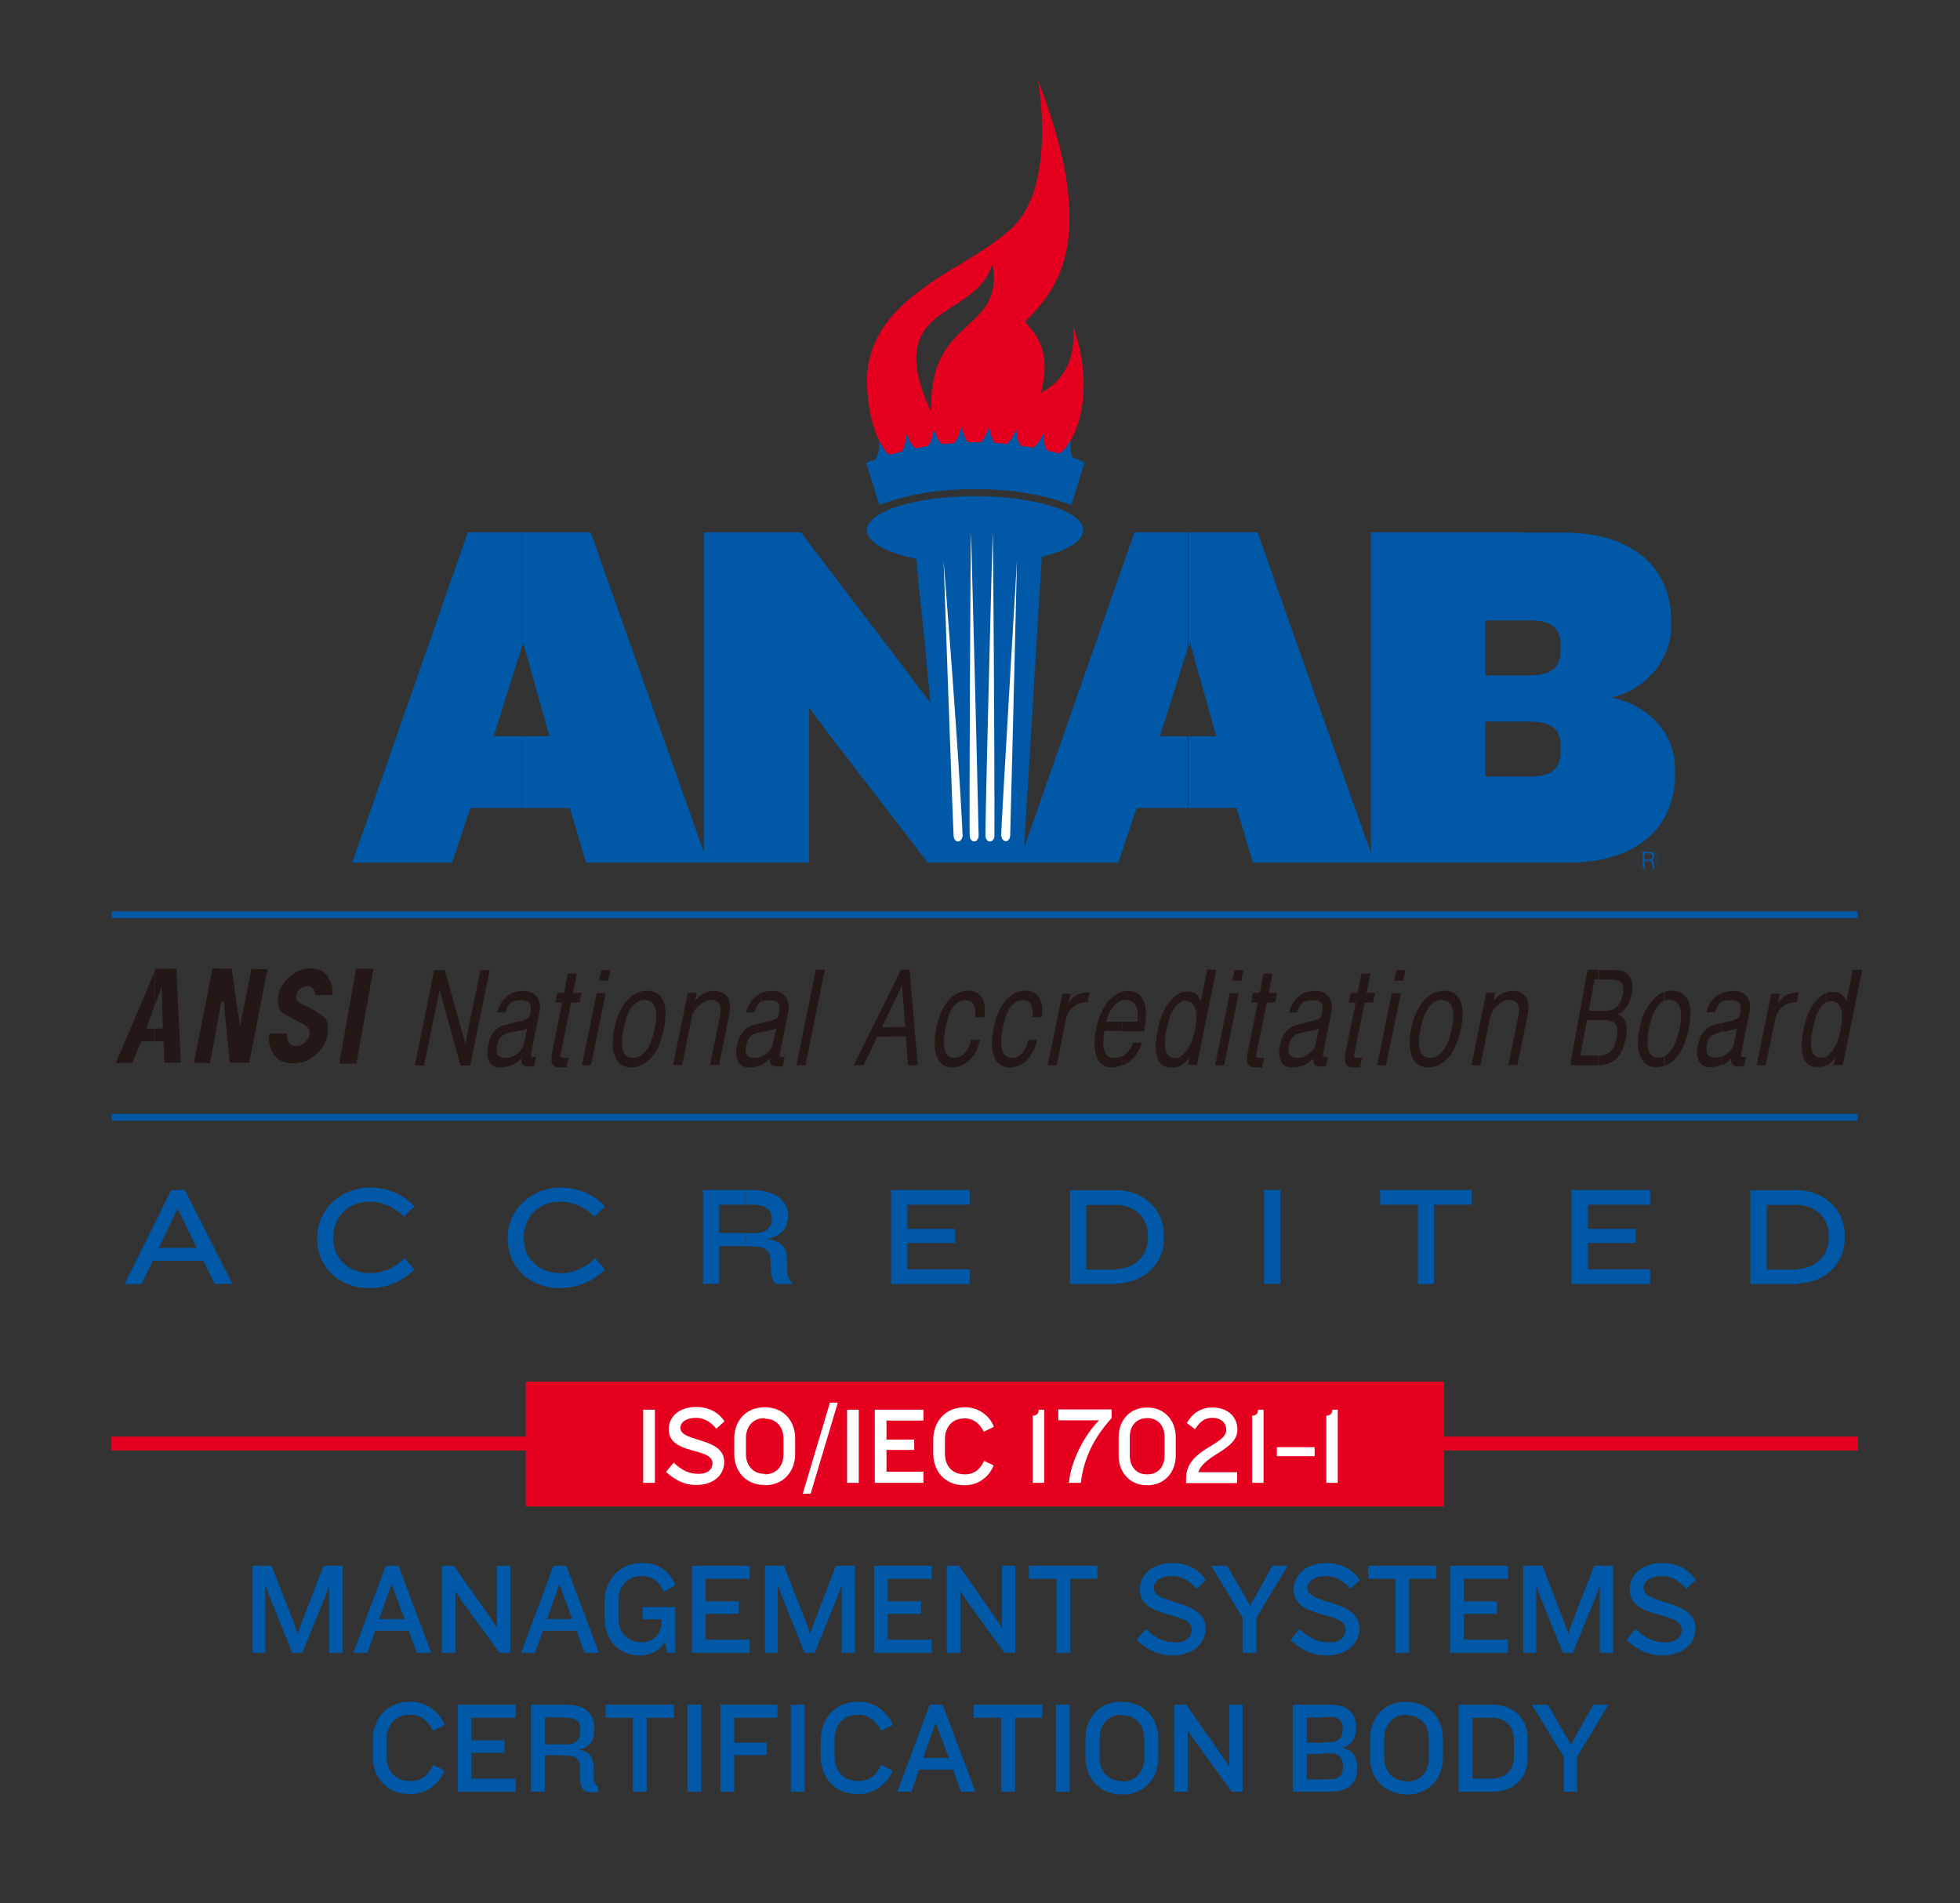 <?xml version="1.0" encoding="utf-8"?>
<!-- Generator: Adobe Illustrator 25.3.1, SVG Export Plug-In . SVG Version: 6.00 Build 0)  -->
<svg version="1.1" id="레이어_1" xmlns="http://www.w3.org/2000/svg" xmlns:xlink="http://www.w3.org/1999/xlink" x="0px"
	 y="0px" viewBox="0 0 721 700" style="enable-background:new 0 0 721 700;" xml:space="preserve">
<rect x="0" y="0" width="721" height="700" fill="#333333" stroke="none"/>
<style type="text/css">
	.st0{fill:#E6001F;}
	.st1{fill:#FFFFFF;}
	.st2{fill:#0058A6;}
	.st3{fill-rule:evenodd;clip-rule:evenodd;fill:#0058A6;}
	.st4{fill-rule:evenodd;clip-rule:evenodd;fill:#231815;}
	.st5{fill-rule:evenodd;clip-rule:evenodd;fill:none;stroke:#0058A6;stroke-width:0.1;stroke-miterlimit:22.926;}
</style>
<g>
	<rect x="193.4" y="508.2" class="st0" width="337.8" height="45.9"/>
	<g>
		<rect x="41" y="528.4" class="st0" width="189.7" height="5.1"/>
		<rect x="504.7" y="528.4" class="st0" width="178.8" height="5.1"/>
	</g>
	<rect x="236.6" y="518.5" class="st1" width="4.3" height="26.9"/>
	<path class="st1" d="M256.1,546.2c-4.4,0-7.7-1.8-11.1-4.8l2.8-3.4c3.3,3,5.8,4.1,9.2,4.1c3.4,0,5.1-1.7,5.1-3.9
		c0-6-16.1-2.9-16.1-12.5c0-4.6,3.8-8.2,10.1-8.2c4.6,0,8.3,2,10.4,5.3l-3,2.7c-1.8-2.3-4.4-4-7.4-4c-3.4,0-5.8,1.4-5.8,3.7
		c0,5.4,16.1,3.3,16.1,12.5C266.4,542.8,262.2,546.2,256.1,546.2z"/>
	<path class="st1" d="M281.3,517.6c7.2,0,11.2,5.3,11.2,11.4v5.9c0,6.1-4.1,11.4-11.2,11.4v-4c4.5,0,6.9-3.3,6.9-7.3v-5.9l0,0
		c0-4-2.4-7.3-6.9-7.3V517.6z M281.3,546.2c-7.2,0-11.2-5.3-11.2-11.4V529c0-6.1,4.1-11.4,11.2-11.4v4c-4.5,0-6.9,3.3-6.9,7.3v5.9
		c0,4,2.4,7.3,6.9,7.3V546.2z"/>
	<polygon class="st1" points="298.2,549.4 295.3,549.4 305.3,515.9 308.2,515.9 	"/>
	<rect x="311.6" y="518.5" class="st1" width="4.3" height="26.9"/>
	<polygon class="st1" points="321.8,545.4 321.8,518.5 339.7,518.5 339.7,522.5 326.1,522.5 326.1,529.5 336.3,529.5 336.3,533.3 
		326.1,533.3 326.1,541.3 339.7,541.3 339.7,545.4 	"/>
	<path class="st1" d="M361.9,526.6c-1.2-2.5-3.5-4.9-7-4.9c-4.8,0-7.3,3.3-7.3,7.8v5.2c0,4.4,2.6,7.6,7.4,7.6c3.4,0,5.8-2.1,7-5
		l3.5,1.7c-1.4,3.7-5.1,7.3-10.7,7.3c-7.4,0-11.5-5.3-11.5-11.8v-4.9c0-6.6,4.3-12,11.7-12c5.4,0,9.3,3.6,10.6,7.2L361.9,526.6z"/>
	<path class="st1" d="M379.9,545.4v-24.7c1.6,0,2.2-1,2.2-2.2h2v26.9H379.9z"/>
	<path class="st1" d="M397.6,545.4h-4.4c0.7-7.5,5.2-17,11.1-23h-15v-4h19.6v3.2C402.6,528.6,398.7,536.1,397.6,545.4z"/>
	<path class="st1" d="M422,546.3L422,546.3l0-4h0c4.4,0,6.4-3.3,6.4-6.9v-6.9l0,0c0-3.6-2-6.9-6.4-6.9h0v-3.9h0
		c6.7,0,10.5,5.1,10.5,10.9v6.8C432.5,541.2,428.7,546.3,422,546.3z M422,546.3c-6.7,0-10.5-5.1-10.5-10.9v-6.8
		c0-5.9,3.8-10.9,10.5-10.9v3.9c-4.4,0-6.4,3.3-6.4,6.9v6.9c0,3.6,2,6.9,6.4,6.9V546.3z"/>
	<path class="st1" d="M436.3,545.4v-1.5c0-11.2,14.8-12.1,14.8-18c0-2.3-1.7-4.4-5.1-4.4c-3.1,0-4.7,1.6-6.4,4.2l-3-2.3
		c1.9-3.4,5-5.7,9.4-5.7c6.1,0,9.2,3.9,9.2,8.1c0,7.6-12.1,9-14.4,15.7h14.3v4H436.3z"/>
	<path class="st1" d="M460.6,545.4v-24.7c1.6,0,2.2-1,2.2-2.2h2v26.9H460.6z"/>
	<polygon class="st2" points="121.1,607.9 121.1,583 119.7,587.1 111.2,607.9 107.5,607.9 99.1,587.1 97.6,583 97.6,607.9 
		92.9,607.9 92.9,575.9 99.9,575.9 108.1,596.9 109.5,600.9 110.9,597 119,575.9 126,575.9 126,607.9 	"/>
	<path class="st2" d="M153.3,607.9l-2.9-8.1h-6.3v-4.3h4.7l-4.7-12.8v-6.8h2.5l12,32H153.3z M144.1,599.8H138l-2.8,8.1H130l11.9-32
		h2.3v6.8l-0.1-0.2l0,0l-4.6,13h4.7V599.8z"/>
	<polygon class="st2" points="183.7,607.9 169.9,588.9 167.5,585.2 167.5,607.9 162.5,607.9 162.5,575.9 167,575.9 180.4,595.1 
		182.8,598.7 182.8,575.9 187.7,575.9 187.7,607.9 	"/>
	<path class="st2" d="M215,607.9l-2.9-8.1h-6.3v-4.3h4.7l-4.7-12.8v-6.8h2.5l12,32H215z M205.9,599.8h-6.2l-2.8,8.1h-5.2l11.9-32
		h2.3v6.8l-0.1-0.2l0,0l-4.6,13h4.7V599.8z"/>
	<path class="st2" d="M245.4,607.9l-0.8-3.8c-2,2.9-5.2,4.8-9.2,4.8c-8.4,0-13-6.3-13-14v-5.8c0-7.7,5.2-14.2,13.8-14.2
		c6.5,0,10,3.2,12.3,8.1l-4.2,2.5c-1.6-3.3-4.1-5.8-8.1-5.8c-5.8,0-8.7,4.1-8.7,9v6.4c0,5,3.1,9,8.5,9c4.4,0,7.3-3.3,7.3-7.3v-1.2
		h-6.9v-4.5h12v16.8H245.4z"/>
	<polygon class="st2" points="254.5,607.9 254.5,575.9 275.8,575.9 275.8,580.7 259.6,580.7 259.6,589 271.8,589 271.8,593.6 
		259.6,593.6 259.6,603.1 275.8,603.1 275.8,607.9 	"/>
	<polygon class="st2" points="309.6,607.9 309.6,583 308.2,587.1 299.7,607.9 296,607.9 287.6,587.1 286.1,583 286.1,607.9 
		281.4,607.9 281.4,575.9 288.4,575.9 296.6,596.9 298,600.9 299.4,597 307.5,575.9 314.5,575.9 314.5,607.9 	"/>
	<polygon class="st2" points="321.5,607.9 321.5,575.9 342.8,575.9 342.8,580.7 326.6,580.7 326.6,589 338.8,589 338.8,593.6 
		326.6,593.6 326.6,603.1 342.8,603.1 342.8,607.9 	"/>
	<polygon class="st2" points="369.5,607.9 355.7,588.9 353.3,585.2 353.3,607.9 348.3,607.9 348.3,575.9 352.8,575.9 366.2,595.1 
		368.6,598.7 368.6,575.9 373.5,575.9 373.5,607.9 	"/>
	<polygon class="st2" points="393.7,580.7 393.7,607.9 388.6,607.9 388.6,580.7 378.5,580.7 378.5,575.9 403.7,575.9 403.7,580.7 	
		"/>
	<path class="st2" d="M431.3,608.9c-5.2,0-9.2-2.1-13.2-5.7l3.3-4c3.9,3.5,6.9,4.9,11,4.9c4,0,6-2,6-4.7c0-7.1-19.1-3.5-19.1-14.8
		c0-5.4,4.6-9.7,12-9.7c5.5,0,9.9,2.4,12.3,6.3l-3.5,3.2c-2.2-2.7-5.3-4.7-8.8-4.7c-4.1,0-6.9,1.7-6.9,4.4c0,6.4,19.1,3.9,19.1,14.9
		C443.5,604.8,438.5,608.9,431.3,608.9z"/>
	<polygon class="st2" points="462.2,595 462.2,607.9 457.1,607.9 457.1,595 445.5,575.9 451.4,575.9 459.9,590.6 468.1,575.9 
		473.7,575.9 	"/>
	<path class="st2" d="M487.9,608.9c-5.2,0-9.2-2.1-13.2-5.7l3.3-4c3.9,3.5,6.9,4.9,11,4.9c4,0,6-2,6-4.7c0-7.1-19.1-3.5-19.1-14.8
		c0-5.4,4.6-9.7,12-9.7c5.5,0,9.9,2.4,12.3,6.3l-3.5,3.2c-2.2-2.7-5.3-4.7-8.8-4.7c-4.1,0-6.9,1.7-6.9,4.4c0,6.4,19.1,3.9,19.1,14.9
		C500,604.8,495.1,608.9,487.9,608.9z"/>
	<polygon class="st2" points="518.4,580.7 518.4,607.9 513.3,607.9 513.3,580.7 503.3,580.7 503.3,575.9 528.4,575.9 528.4,580.7 	
		"/>
	<polygon class="st2" points="533.4,607.9 533.4,575.9 554.7,575.9 554.7,580.7 538.5,580.7 538.5,589 550.7,589 550.7,593.6 
		538.5,593.6 538.5,603.1 554.7,603.1 554.7,607.9 	"/>
	<polygon class="st2" points="588.5,607.9 588.5,583 587.1,587.1 578.6,607.9 574.9,607.9 566.5,587.1 565.1,583 565.1,607.9 
		560.3,607.9 560.3,575.9 567.4,575.9 575.5,596.9 576.9,600.9 578.3,597 586.4,575.9 593.4,575.9 593.4,607.9 	"/>
	<path class="st2" d="M611.5,608.9c-5.2,0-9.2-2.1-13.2-5.7l3.3-4c3.9,3.5,6.9,4.9,11,4.9c4,0,6-2,6-4.7c0-7.1-19.1-3.5-19.1-14.8
		c0-5.4,4.6-9.7,12-9.7c5.5,0,9.9,2.4,12.3,6.3l-3.5,3.2c-2.2-2.7-5.3-4.7-8.8-4.7c-4.1,0-6.9,1.7-6.9,4.4c0,6.4,19.1,3.9,19.1,14.9
		C623.7,604.8,618.7,608.9,611.5,608.9z"/>
	<path class="st2" d="M159.3,636.6c-1.4-3-4.1-5.9-8.4-5.9c-5.7,0-8.7,3.9-8.7,9.2v6.2c0,5.2,3.1,9,8.8,9c4.1,0,6.9-2.5,8.3-6
		l4.2,2.1c-1.7,4.4-6.1,8.7-12.7,8.7c-8.8,0-13.7-6.3-13.7-14v-5.8c0-7.8,5.1-14.2,13.9-14.2c6.4,0,11,4.3,12.6,8.6L159.3,636.6z"/>
	<polygon class="st2" points="168.4,659 168.4,627 189.7,627 189.7,631.8 173.4,631.8 173.4,640.1 185.6,640.1 185.6,644.7 
		173.4,644.7 173.4,654.2 189.7,654.2 189.7,659 	"/>
	<path class="st2" d="M217.2,659.2c-2.7,0-3.7-1.7-3.8-5l-0.1-4.2c-0.1-2.8-1.2-4.3-5.2-4.3h-1.2v-4.1h1.7c3.2,0,4.8-1.8,4.8-4.4
		v-1.4l0,0c0-2.2-1.2-4-4.8-4h-1.7V627h1.3c7.3,0,10.4,3.5,10.4,8.4v1.1c0,3.5-1.4,6.2-6,7.1c4.5,0.4,5.8,3.3,5.8,6.5l0,3.7
		c0,1.6,0.4,2.5,1.6,3.4v2H217.2z M206.9,645.6h-6.5V659h-5.1v-32h11.6v4.7h-6.5v9.9h6.5V645.6z"/>
	<polygon class="st2" points="237.9,631.8 237.9,659 232.8,659 232.8,631.8 222.8,631.8 222.8,627 247.9,627 247.9,631.8 	"/>
	<rect x="252.9" y="627" class="st2" width="5.1" height="32"/>
	<polygon class="st2" points="270.1,631.8 270.1,641 282.1,641 282.1,645.6 270.1,645.6 270.1,659 265,659 265,627 286,627 
		286,631.8 	"/>
	<rect x="290.9" y="627" class="st2" width="5.1" height="32"/>
	<path class="st2" d="M324.1,636.6c-1.4-3-4.1-5.9-8.4-5.9c-5.7,0-8.7,3.9-8.7,9.2v6.2c0,5.2,3.1,9,8.8,9c4.1,0,6.9-2.5,8.3-6
		l4.2,2.1c-1.7,4.4-6.1,8.7-12.7,8.7c-8.8,0-13.7-6.3-13.7-14v-5.8c0-7.8,5.1-14.2,13.9-14.2c6.4,0,11,4.3,12.6,8.6L324.1,636.6z"/>
	<path class="st2" d="M353.5,659l-2.9-8.1h-6.3v-4.3h4.7l-4.7-12.8V627h2.5l12,32H353.5z M344.3,650.9h-6.2l-2.8,8.1h-5.2l11.9-32
		h2.3v6.8l-0.1-0.2l0,0l-4.6,13h4.7V650.9z"/>
	<polygon class="st2" points="373.4,631.8 373.4,659 368.3,659 368.3,631.8 358.2,631.8 358.2,627 383.4,627 383.4,631.8 	"/>
	<rect x="388.4" y="627" class="st2" width="5.1" height="32"/>
	<path class="st2" d="M412.7,626c8.5,0,13.4,6.3,13.4,13.5v7c0,7.2-4.8,13.6-13.4,13.6v-4.8c5.4,0,8.2-3.9,8.2-8.7v-7.1l0,0
		c0-4.8-2.8-8.6-8.2-8.6V626z M412.7,660c-8.5,0-13.4-6.3-13.4-13.6v-7c0-7.3,4.8-13.5,13.4-13.5v4.8c-5.4,0-8.2,3.9-8.2,8.6v7.1
		c0,4.8,2.8,8.7,8.2,8.7V660z"/>
	<polygon class="st2" points="453.1,659 439.3,640 436.9,636.3 436.9,659 431.9,659 431.9,627 436.4,627 449.8,646.2 452.2,649.8 
		452.2,627 457.1,627 457.1,659 	"/>
	<path class="st2" d="M489.6,659h-2.3v-4.6h2.4c3.2,0,4.3-1.8,4.3-4v-1.2l0,0c0-2.6-1.5-4.3-4.7-4.3h-2v-4.1h1.9
		c3.2,0,4.7-1.7,4.7-4.3v-1l0,0c0-2.2-1.1-4-4.3-4h-2.3V627h2c6.6,0,9.5,3.3,9.5,8.1v0.8c0,3.6-1.8,6.2-5.3,6.9
		c4,0.7,5.7,3.6,5.7,6.7v1.3C499.3,655.7,496.1,659,489.6,659z M487.3,659h-11.7v-32h11.7v4.7h-6.6v9.3h6.6v4.1h-6.6v9.4h6.6V659z"
		/>
	<path class="st2" d="M517.4,626c8.5,0,13.4,6.3,13.4,13.5v7c0,7.2-4.8,13.6-13.4,13.6v-4.8c5.4,0,8.2-3.9,8.2-8.7v-7.1l0,0
		c0-4.8-2.8-8.6-8.2-8.6V626z M517.4,660c-8.5,0-13.4-6.3-13.4-13.6v-7c0-7.3,4.8-13.5,13.4-13.5v4.8c-5.4,0-8.2,3.9-8.2,8.6v7.1
		c0,4.8,2.8,8.7,8.2,8.7V660z"/>
	<path class="st2" d="M549.3,627c8.1,0.2,12.7,5.7,12.7,12.5v7.1c0,6.8-4.6,12.3-12.7,12.4v-4.8c4.9-0.3,7.6-3.4,7.6-8v-6.4l0,0
		c0-4.6-2.8-7.7-7.6-8V627z M548.9,659h-12.3v-32h12.3l0.4,0v4.8c-0.2,0-0.4,0-0.6,0h-7v22.4h7c0.2,0,0.4,0,0.6,0v4.8L548.9,659z"/>
	<polygon class="st2" points="580.2,646.1 580.2,659 575.2,659 575.2,646.1 563.5,627 569.4,627 577.9,641.7 586.1,627 591.7,627 	
		"/>
	<path class="st0" d="M394.7,119.9c0,0,2.8,17.5-11.8,24.5c4.9-17.8-4.8-24-5.8-26.1c10.9-11.1,28-28.8,4.7-88.9c0,0,7.1,38-9.1,54
		c-5.5,5.4-13.3,10-21.4,15v13.8c5.8-3.8,11.6-7.7,13.8-15.2c2.7,15.6-6.4,19.2-13.8,27.3v50.9c6.4,0.1,15.9,0.4,20-0.2
		c5.9-0.9,9.5-0.7,13.3-3.1C400.6,161.7,401.3,138,394.7,119.9z M351.3,98.3c-15.9,9.8-32.4,21-32.4,42.2
		c1.1,34,19.3,34.3,29.7,34.7c0.8,0,1.7,0,2.7,0v-50.9c-5,5.4-9.3,12.9-8.7,27.4l0,0c-12.3-26.3-1.9-32.6,8.7-39.6V98.3z"/>
	<path class="st2" d="M592.7,256.6c14.3-3.3,22.1-15.5,22.1-26.4v-1.5c0-20.6-14.9-32.8-39.5-32.8h-15.1v32.3h2.6
		c8,0,11.3,2.9,11.3,9.1v1.8l0,0c0,6.2-3.3,9.3-11.3,9.3h-2.6v17h2.6c8,0,11.3,2.9,11.3,9.1v2l0,0c0,6.2-3.3,9.1-11.3,9.1h-2.6v31.7
		h16.6c24.6,0,39.4-12.2,39.4-32.8v-2C616.1,271.3,608.2,259.7,592.7,256.6z M560.2,195.8h-55.9v117.9l-41.7-117.9h-25.4v42.7l0.6-2
		l9.6,34.3h-10.2v26.4h17.7l6,20.1h43.4h1.3h54.7v-31.7h-13.9v-20.2h13.9v-17h-13.9v-20.2h13.9V195.8z M437.1,195.8h-19.8
		l-40.6,116.1l4.2-74.8c0,0-6.1-9.9-20.9-9.9c-14.7,0-19.7,9.9-19.7,9.9l1.9,21.3l-4.1-5.3l-7.1-9.5l-36.4-47.8h-35.6v117.9
		l-41.7-117.9h-25.4v42.7l0.6-2l9.6,34.3h-10.2v26.4h17.7l6,20.1h43.4h1.3h37.3v-57.1l7.2,9.7l36.5,47.4h33.4h1.9h34.8l6.7-20.1
		h18.8v-26.4h-10.2l0,0l10.2-32.3V195.8z M191.9,195.8h-19.8l-42.5,121.5h36.7l6.7-20.1h18.8v-26.4h-10.2l0,0l10.2-32.3V195.8z"/>
	<path class="st2" d="M318.9,195c0-6.9,17.8-12.5,39.8-12.5c22,0,39.8,5.6,39.8,12.5c0,6.9-17.8,12.5-39.8,12.5
		C336.7,207.6,318.9,202,318.9,195z"/>
	<polygon class="st2" points="384.1,191 376.7,311.9 348.2,313.9 335.7,193.2 	"/>
	<path class="st2" d="M394.7,168.3c-0.3-0.6-0.7-1.4-0.8-2.2c-0.2-1.6-0.1-4.1-0.1-4.1c0,0-1.2,2-2.2,3.2c-0.5,0.6-1.3,1.2-2,1.6
		c-1.4-0.4-2.9-0.8-4.4-1.1c-0.4-0.6-0.8-1.3-0.9-2.1c-0.3-1.6-0.4-4.1-0.4-4.1c0,0-1.1,2.1-2,3.4c-0.5,0.7-1.2,1.3-1.9,1.8
		c-1.5-0.3-2.9-0.5-4.4-0.7c-0.4-0.5-0.9-1.2-1.1-2c-0.4-1.6-0.7-4.1-0.7-4.1s-0.9,2.2-1.7,3.5c-0.4,0.7-1.1,1.4-1.7,1.9
		c-1.5-0.2-3-0.3-4.4-0.4c-0.5-0.5-1-1.2-1.2-1.9c-0.5-1.6-1-4-1-4s-0.7,2.2-1.5,3.7c-0.4,0.7-1,1.5-1.6,2c-1.5,0-3,0-4.5,0
		c-0.5-0.5-1-1.1-1.3-1.8c-0.6-1.5-1.3-3.9-1.3-3.9c0,0-0.6,2.3-1.2,3.8c-0.3,0.8-0.9,1.6-1.4,2.2c-1.5,0.1-3,0.2-4.4,0.4
		c-0.5-0.4-1.1-1-1.5-1.7c-0.7-1.5-1.6-3.8-1.6-3.8c0,0-0.4,2.3-0.9,3.9c-0.3,0.8-0.8,1.6-1.3,2.3c-1.5,0.2-2.9,0.5-4.4,0.8
		c-0.6-0.4-1.2-0.9-1.6-1.5c-0.8-1.4-1.8-3.6-1.8-3.6s-0.2,2.3-0.7,3.9c-0.2,0.8-0.7,1.7-1.1,2.4c-1.5,0.4-2.9,0.7-4.4,1.2
		c-0.6-0.3-1.3-0.8-1.7-1.4c-0.9-1.3-2.1-3.5-2.1-3.5c0,0-0.1,2.4-0.4,4c-0.2,0.8-0.6,1.8-0.9,2.5c-1.2,0.4-2.4,0.8-3.6,1.3
		c1.6,5.2,3.3,10.4,4.9,15.5c11.4-4.3,23.4-5.8,35.3-5.8c11.9,0,23.9,1.6,35.3,5.8c1.6-5.2,3.3-10.4,4.9-15.5
		C397.5,169.3,396.1,168.8,394.7,168.3z"/>
	<path class="st1" d="M354.1,307.2c0,1.2-0.7,2.2-1.6,2.3c-0.9,0.1-1.6-0.8-1.7-2l0,0l0,0v0v0c-0.2-1.7-3.7-101.3-3.7-101.3
		S352.6,274.3,354.1,307.2L354.1,307.2L354.1,307.2L354.1,307.2L354.1,307.2z"/>
	<path class="st1" d="M360,307.3c0,1.2-0.7,2.2-1.6,2.2c-0.9,0-1.6-0.9-1.7-2.1h0v0v0c-0.2-1.7,0.3-111.8,0.5-111.8
		C357.2,195.6,359.3,274.3,360,307.3L360,307.3L360,307.3L360,307.3L360,307.3z"/>
	<path class="st1" d="M365.8,307.4L365.8,307.4L365.8,307.4c0,1.2-0.8,2.2-1.7,2.1c-0.9,0-1.6-1-1.6-2.2l0,0v0v0v0
		c-0.2-1.7,2.6-111.7,2.7-111.7C365.3,195.6,365.9,274.4,365.8,307.4L365.8,307.4L365.8,307.4z"/>
	<path class="st1" d="M371.6,307.4L371.6,307.4L371.6,307.4L371.6,307.4L371.6,307.4c-0.1,1.2-0.8,2.1-1.7,2
		c-0.9-0.1-1.6-1.1-1.6-2.3h0v0v0l0,0c-0.1-1.7,5.8-101,5.8-101S372.5,274.5,371.6,307.4z"/>
	<path class="st1" d="M487.9,545.4v-24.7c1.6,0,2.2-1,2.2-2.2h2v26.9H487.9z"/>
	<rect x="469.7" y="532.3" class="st1" width="13.9" height="3.3"/>
	<g>
		<path class="st2" d="M79,472.3l-4.2-8.6h-9.4V459h7l-7-14.3v-7H68l17.5,34.5H79z M65.5,463.7h-9.3l-4.1,8.6h-6.3L63,437.7h2.5v7
			l-0.1-0.2l0,0L58.4,459h7V463.7z"/>
		<path class="st2" d="M148.6,447.5c-2.9-2.9-7.1-5.5-12.7-5.5c-8.5,0-13.3,6.3-13.3,12.9v0.7c0,6.5,4.8,12.7,13.7,12.7
			c5.3,0,9.7-2.7,12.5-5.5l3.6,4.1c-3.5,3.7-9.4,6.9-16.4,6.9c-12,0-19.3-8.5-19.3-17.8v-1.1c0-9.3,8-18.1,19.6-18.1
			c6.7,0,12.8,3.1,16.1,6.9L148.6,447.5z"/>
		<path class="st2" d="M218.7,447.5c-2.9-2.9-7.1-5.5-12.7-5.5c-8.5,0-13.3,6.3-13.3,12.9v0.7c0,6.5,4.8,12.7,13.7,12.7
			c5.3,0,9.7-2.7,12.5-5.5l3.6,4.1c-3.5,3.7-9.4,6.9-16.4,6.9c-12,0-19.3-8.5-19.3-17.8v-1.1c0-9.3,8-18.1,19.6-18.1
			c6.7,0,12.8,3.1,16.1,6.9L218.7,447.5z"/>
		<path class="st2" d="M286.1,472.3c-1.6,0-2.3-2.4-2.5-5.5l-0.2-3.5c-0.2-3.4-1.5-4.9-7.4-4.9h-1.7v-4.8h3.2c4.4,0,6.4-2.3,6.4-5
			V448l0,0c0-2.5-1.9-4.9-7-4.9h-2.6v-5.4h1.8c9.5,0,13.8,4.1,13.8,9.5c0,3.8-1.8,7.4-8,8.6c6.2,0.5,7.5,3.6,7.6,7.6l0,2.9
			c0,2.4,0.4,4.1,2,5.8v0.2H286.1z M274.2,458.3h-9.6v13.9h-6v-34.5h15.6v5.4h-9.6v10.4h9.6V458.3z"/>
		<polygon class="st2" points="327.8,472.3 327.8,437.7 356.7,437.7 356.7,443.1 333.8,443.1 333.8,452 351.4,452 351.4,457.2 
			333.8,457.2 333.8,466.9 356.7,466.9 356.7,472.3 		"/>
		<path class="st2" d="M410.9,437.7c10.6,0.5,17.3,7.7,17.3,16.7v1.1c0,8.9-6.7,16.2-17.3,16.6v-5.3c7.1-0.5,11.4-5.2,11.4-11.5
			v-0.8l0,0c0-6.3-4.3-10.9-11.4-11.4V437.7z M409.9,472.3h-16.3v-34.5h16.3c0.4,0,0.7,0,1.1,0v5.4c-0.4,0-0.8,0-1.2,0h-10.2V467
			h10.2c0.4,0,0.8,0,1.2,0v5.3C410.6,472.2,410.2,472.3,409.9,472.3z"/>
		<rect x="465" y="437.7" class="st2" width="6" height="34.5"/>
		<polygon class="st2" points="527.5,443.1 527.5,472.3 521.6,472.3 521.6,443.1 507.7,443.1 507.7,437.7 541.4,437.7 541.4,443.1 
					"/>
		<polygon class="st2" points="578.1,472.3 578.1,437.7 607,437.7 607,443.1 584.1,443.1 584.1,452 601.7,452 601.7,457.2 
			584.1,457.2 584.1,466.9 607,466.9 607,472.3 		"/>
		<path class="st2" d="M661.3,437.7c10.6,0.5,17.3,7.7,17.3,16.7v1.1c0,8.9-6.7,16.2-17.3,16.6v-5.3c7.1-0.5,11.4-5.2,11.4-11.5
			v-0.8l0,0c0-6.3-4.3-10.9-11.4-11.4V437.7z M660.2,472.3h-16.3v-34.5h16.3c0.4,0,0.7,0,1.1,0v5.4c-0.4,0-0.8,0-1.2,0h-10.2V467
			h10.2c0.4,0,0.8,0,1.2,0v5.3C660.9,472.2,660.6,472.3,660.2,472.3z"/>
	</g>
	<rect x="41.1" y="409.7" class="st3" width="642.2" height="2.5"/>
	<rect x="41.1" y="335.2" class="st3" width="642.2" height="2.5"/>
	<path class="st4" d="M115.9,366.1c0.1-0.8-0.1-1.5-0.6-2.3c-0.5-0.7-1.3-1.1-2.2-1.1c-0.9,0-1.8,0.3-2.6,0.9
		c-0.8,0.6-1.3,1.4-1.5,2.3c-0.3,1.5,0.3,2.6,1.7,3.2c1.4,0.6,2.7,1.3,4,2c1.6,0.9,3.1,1.9,4.5,3.1c1.4,1.2,1.8,3.4,1.2,6.7
		c-0.5,2.6-1.9,5-4.4,7.1c-2.4,2.1-5.1,3.2-8.1,3.1c-3.5,0-6-1.2-7.4-3.6c-1.4-2.4-1.9-4.9-1.4-7.4h6.5c-0.2,1,0,2.1,0.5,3.1
		c0.5,1,1.5,1.5,2.9,1.5c1.4,0,2.5-0.5,3.3-1.5c0.9-1,1.4-1.7,1.5-2.3c0.2-1,0.1-1.8-0.3-2.5c-0.4-0.7-1.1-1.3-2.3-1.9
		c-1.9-1-4-2.1-6.3-3.3c-2.3-1.2-3.1-3.6-2.5-7.2c0.5-2.5,1.9-4.8,4.2-6.8c2.3-2,4.8-3,7.5-3c3,0,5.1,1,6.5,3.1c1.4,2,2,4.3,1.7,6.7
		H115.9z"/>
	<path class="st4" d="M279.9,391.8v-3.1c0.7-0.3,1.4-0.7,2-1.2c1.4-1.1,2.2-2.4,2.5-3.9l1.1-5.4c-0.3,0.2-0.8,0.4-1.6,0.6
		c-0.7,0.2-2,0.5-3.9,0.8l-0.1,0v-3.3c1.1-0.2,1.9-0.5,2.6-0.6c1.1-0.3,1.9-0.5,2.5-0.8c0.5-0.2,0.9-0.5,1.1-0.8
		c0.2-0.3,0.3-0.6,0.4-1.1c0.4-2,0.3-3.3-0.2-4c-0.5-0.7-1.6-1.1-3.2-1.1c-1.4,0-2.5,0.2-3.3,0.6v-3.2c1.3-0.6,2.8-0.8,4.5-0.8
		c1.7,0,3.1,0.5,4.2,1.6c1.5,1.4,2,3.6,1.4,6.4l-3,14.9c-0.1,0.5-0.1,0.8,0,1.1c0.1,0.2,0.4,0.3,0.7,0.3c0.1,0,0.3,0,0.4,0
		c0.3-0.1,0.5-0.1,0.7-0.2l-0.7,3.5l-0.2,0c-0.3,0.1-0.6,0.1-0.8,0.1c-0.4,0.1-0.7,0.1-0.9,0.1c-1.3,0-2.1-0.3-2.5-0.9
		c-0.3-0.4-0.4-1.1-0.3-2.1c-0.9,0.9-1.8,1.6-2.7,2.1C280.5,391.5,280.2,391.7,279.9,391.8L279.9,391.8z M303.4,356.7h-3.3
		l-7.1,35.1h3.3L303.4,356.7z M279.9,365.3v3.2c-0.2,0.1-0.5,0.3-0.6,0.4c-0.7,0.6-1.3,1.8-1.8,3.5h-3c0.7-2.7,1.9-4.7,3.7-6
		C278.7,366,279.3,365.6,279.9,365.3L279.9,365.3z M279.9,376.3v3.3c-1.7,0.4-2.9,0.8-3.6,1.4c-0.9,0.7-1.5,1.8-1.8,3.4
		c-0.3,1.5-0.3,2.6,0.1,3.3c0.4,1,1.4,1.4,3,1.4c0.8,0,1.6-0.1,2.3-0.4v3.1c-1.3,0.5-2.8,0.8-4.4,0.8c-1.8,0-3.1-0.7-3.9-2.1
		c-0.8-1.5-1-3.4-0.5-5.8c0.4-2.1,1-3.6,1.9-4.8c1.2-1.7,2.9-2.7,5.1-3.1L279.9,376.3L279.9,376.3z M235.1,392.1v-3.5
		c1.1-0.5,2.1-1.4,3-2.8c1.2-1.8,2.1-4.3,2.8-7.7c0.6-3,0.7-5.4,0.2-7.1c-0.5-2.1-1.9-3.2-4-3.2c-0.7,0-1.4,0.1-2,0.4v-3.3
		c0.9-0.3,1.8-0.5,2.8-0.5c3,0,5,1.2,6.1,3.7c1,2.4,1.1,5.8,0.2,10.3c-0.8,4.2-2.2,7.5-4.1,10C238.6,390.2,237,391.5,235.1,392.1
		L235.1,392.1z M268.3,373c0.6-3.2,0.2-5.5-1.2-6.9c-1-1.1-2.5-1.6-4.4-1.6c-1.6,0-3.1,0.5-4.6,1.4c-0.9,0.6-1.7,1.4-2.4,2.2
		l0.6-2.9h-3.3l-5.4,26.6h3.3l3.5-17.4c0.4-1.9,1.4-3.5,3-4.8c1.4-1.2,2.8-1.8,4-1.8c1.6,0,2.6,0.5,3.2,1.5c0.6,1,0.6,2.5,0.2,4.6
		l-3.6,17.8h3.3L268.3,373z M235.1,364.9v3.3c-1.2,0.5-2.2,1.4-3.1,2.8c-1.1,1.8-2,4.2-2.6,7.2c-0.7,3.3-0.8,5.8-0.3,7.7
		c0.5,2.1,1.7,3.2,3.7,3.2c0.8,0,1.6-0.2,2.3-0.5v3.5c-0.9,0.3-1.9,0.5-3,0.5c-2.9,0-4.9-1.4-6-4.3c-0.9-2.6-1-5.8-0.2-9.8
		c0.8-4.1,2.3-7.5,4.3-10C231.8,366.7,233.4,365.5,235.1,364.9L235.1,364.9z M188.3,391.8v-3.1c0.7-0.3,1.4-0.7,2-1.2
		c1.4-1.1,2.2-2.4,2.5-3.9l1.1-5.4c-0.3,0.2-0.8,0.4-1.6,0.6c-0.7,0.2-2,0.5-3.9,0.8l-0.1,0v-3.3c1.1-0.2,1.9-0.5,2.6-0.6
		c1.1-0.3,1.9-0.5,2.5-0.8c0.5-0.2,0.9-0.5,1.2-0.8c0.2-0.3,0.3-0.6,0.4-1.1c0.4-2,0.3-3.3-0.2-4c-0.5-0.7-1.6-1.1-3.2-1.1
		c-1.4,0-2.5,0.2-3.3,0.6v-3.2c1.3-0.6,2.8-0.8,4.5-0.8c1.7,0,3.1,0.5,4.2,1.6c1.5,1.4,2,3.6,1.4,6.4l-3,14.9
		c-0.1,0.5-0.1,0.8,0,1.1c0.1,0.2,0.4,0.3,0.7,0.3c0.1,0,0.3,0,0.4,0c0.3-0.1,0.5-0.1,0.7-0.2l-0.7,3.5l-0.2,0
		c-0.3,0.1-0.6,0.1-0.8,0.1c-0.4,0.1-0.7,0.1-0.9,0.1c-1.3,0-2.1-0.3-2.5-0.9c-0.3-0.4-0.4-1.1-0.3-2.1c-0.9,0.9-1.8,1.6-2.7,2.1
		C188.9,391.5,188.6,391.7,188.3,391.8L188.3,391.8z M213.2,368.7l0.7-3.5h-3.1l1.4-7.1h-3.3l-1.4,7.1h-2.5l-0.7,3.5h2.5l-3.7,18.4
		c-0.4,2-0.4,3.4,0.1,4.3c0.4,0.8,1.3,1.2,2.6,1.2h2.6l0.7-3.5h-1.2h-0.3c-0.5,0-0.9-0.1-1.1-0.2c-0.3-0.3-0.4-0.7-0.2-1.5l3.8-18.7
		H213.2L213.2,368.7z M222.8,365.3h-3.3l-5.4,26.5h3.3L222.8,365.3L222.8,365.3z M223.7,360.7l0.8-3.9h-3.3l-0.8,3.9H223.7z
		 M179.7,358.8l0.4-2.1h-0.4V358.8L179.7,358.8z M188.3,365.3v3.2c-0.2,0.1-0.5,0.3-0.6,0.4c-0.7,0.6-1.3,1.8-1.8,3.5h-3
		c0.7-2.7,1.9-4.7,3.7-6C187.1,366,187.7,365.6,188.3,365.3L188.3,365.3z M188.3,376.3v3.3c-1.7,0.4-2.9,0.8-3.6,1.4
		c-0.9,0.7-1.5,1.8-1.8,3.4c-0.3,1.5-0.3,2.6,0.1,3.3c0.4,1,1.4,1.4,3,1.4c0.8,0,1.6-0.1,2.3-0.4v3.1c-1.3,0.5-2.8,0.8-4.4,0.8
		c-1.8,0-3.1-0.7-3.9-2.1c-0.1-0.2-0.2-0.5-0.3-0.7V384c0.4-1.7,1-3.1,1.7-4.1c1.2-1.7,2.9-2.7,5.2-3.1L188.3,376.3z M171.2,383.9
		l-7.6-27.1h-3.9l-7.1,35.1h3.4l5.7-27.9l7.7,27.9h3.6l6.7-33v-2.1h-3L171.2,383.9L171.2,383.9z M179.7,384v5.7
		c-0.5-1.4-0.6-3-0.1-5.1L179.7,384z"/>
	<path class="st4" d="M528.3,392.1v-3.5c1.1-0.5,2.1-1.4,3-2.8c1.2-1.8,2.1-4.3,2.8-7.7c0.6-3,0.7-5.4,0.2-7.1
		c-0.5-2.1-1.9-3.2-4-3.2c-0.7,0-1.4,0.1-2,0.4v-3.3c0.9-0.3,1.8-0.5,2.8-0.5c3,0,5,1.2,6.1,3.7c1,2.4,1.1,5.8,0.2,10.3
		c-0.8,4.2-2.2,7.5-4.1,10C531.7,390.2,530.1,391.5,528.3,392.1L528.3,392.1z M562,373c0.6-3.2,0.2-5.5-1.2-6.9
		c-1-1.1-2.5-1.6-4.4-1.6c-1.6,0-3.1,0.5-4.6,1.4c-0.9,0.6-1.7,1.4-2.4,2.2l0.6-2.9h-3.3l-5.4,26.6h3.3l3.5-17.4
		c0.4-1.9,1.4-3.5,3-4.8c1.4-1.2,2.8-1.8,4-1.8c1.6,0,2.6,0.5,3.2,1.5c0.6,1,0.6,2.5,0.2,4.6l-3.6,17.8h3.3L562,373z M528.3,364.9
		v3.3c-1.2,0.5-2.2,1.4-3.1,2.8c-1.1,1.8-2,4.2-2.6,7.2c-0.7,3.3-0.8,5.8-0.3,7.7c0.5,2.1,1.7,3.2,3.7,3.2c0.8,0,1.6-0.2,2.3-0.5
		v3.5c-0.9,0.3-1.9,0.5-3,0.5c-2.9,0-4.9-1.4-6-4.3c-0.9-2.6-1-5.8-0.2-9.8c0.8-4.1,2.3-7.5,4.3-10
		C524.9,366.7,526.5,365.5,528.3,364.9L528.3,364.9z M479.6,391.8v-3.1c0.7-0.3,1.4-0.7,2-1.2c1.4-1.1,2.2-2.4,2.5-3.9l1.1-5.4
		c-0.3,0.2-0.8,0.4-1.6,0.6c-0.7,0.2-2,0.5-3.9,0.8l-0.1,0v-3.3c1.1-0.2,1.9-0.5,2.6-0.6c1.1-0.3,1.9-0.5,2.5-0.8
		c0.5-0.2,0.9-0.5,1.2-0.8c0.2-0.3,0.3-0.6,0.4-1.1c0.4-2,0.3-3.3-0.2-4c-0.5-0.7-1.6-1.1-3.2-1.1c-1.4,0-2.5,0.2-3.3,0.6v-3.2
		c1.3-0.6,2.8-0.8,4.5-0.8c1.7,0,3.1,0.5,4.2,1.6c1.5,1.4,2,3.6,1.4,6.4l-3,14.9c-0.1,0.5-0.1,0.8,0,1.1c0.1,0.2,0.4,0.3,0.7,0.3
		c0.1,0,0.3,0,0.4,0c0.3-0.1,0.5-0.1,0.7-0.2l-0.7,3.5l-0.2,0c-0.3,0.1-0.6,0.1-0.8,0.1c-0.4,0.1-0.7,0.1-0.9,0.1
		c-1.3,0-2.1-0.3-2.5-0.9c-0.3-0.4-0.4-1.1-0.3-2.1c-0.9,0.9-1.8,1.6-2.7,2.1C480.1,391.5,479.8,391.7,479.6,391.8L479.6,391.8z
		 M505.1,368.7l0.7-3.5h-3.1l1.4-7.1h-3.3l-1.4,7.1h-2.5l-0.7,3.5h2.5l-3.7,18.4c-0.4,2-0.4,3.4,0.1,4.3c0.4,0.8,1.3,1.2,2.6,1.2
		h2.6l0.7-3.5h-1.2h-0.3c-0.5,0-0.9-0.1-1.1-0.2c-0.3-0.3-0.4-0.7-0.2-1.5l3.8-18.7H505.1L505.1,368.7z M515.3,365.3H512l-5.4,26.5
		h3.3L515.3,365.3L515.3,365.3z M516.2,360.7l0.8-3.9h-3.3l-0.8,3.9H516.2z M479.6,365.3v3.2c-0.2,0.1-0.5,0.3-0.6,0.4
		c-0.7,0.6-1.3,1.8-1.8,3.5h-3c0.7-2.7,1.9-4.7,3.7-6C478.3,366,478.9,365.6,479.6,365.3L479.6,365.3z M479.6,376.3v3.3
		c-1.7,0.4-2.9,0.8-3.6,1.4c-0.9,0.7-1.5,1.8-1.8,3.4c-0.3,1.5-0.3,2.6,0.1,3.3c0.4,1,1.4,1.4,3,1.4c0.8,0,1.6-0.1,2.3-0.4v3.1
		c-1.3,0.5-2.8,0.8-4.4,0.8c-1.8,0-3.1-0.7-3.9-2.1c-0.8-1.5-1-3.4-0.5-5.8c0.4-2.1,1-3.6,1.9-4.8c1.2-1.7,2.9-2.7,5.2-3.1
		L479.6,376.3L479.6,376.3z M447.2,391.8v-1.1l5.2-25.4h3.3l-5.4,26.5H447.2L447.2,391.8z M447.2,357.9v-1.1h0.2L447.2,357.9
		L447.2,357.9z M456.6,360.7l0.8-3.9h-3.3l-0.8,3.9H456.6L456.6,360.7z M469.1,368.7l0.7-3.5h-3.1l1.4-7.1h-3.3l-1.4,7.1h-2.5
		l-0.7,3.5h2.5l-3.7,18.4c-0.4,2-0.4,3.4,0.1,4.3c0.4,0.8,1.3,1.2,2.6,1.2h2.6l0.7-3.5h-1.2h-0.3c-0.5,0-0.9-0.1-1.1-0.2
		c-0.3-0.3-0.4-0.7-0.2-1.5l3.8-18.7H469.1z M447.2,356.7v1.1l-6.9,33.9H437l0.6-2.8c-0.8,1.2-1.7,2.1-2.8,2.7
		c-0.2,0.1-0.3,0.2-0.5,0.2v-3.3c0.7-0.4,1.4-1,2-1.8c1.5-1.8,2.5-4.3,3.2-7.6c0.7-3.5,0.8-6.2,0.2-8.1c-0.6-1.9-1.8-2.9-3.7-2.9
		c-0.6,0-1.2,0.1-1.7,0.4v-3.4c0.8-0.3,1.5-0.4,2.4-0.4c1.5,0,2.7,0.4,3.5,1.1c0.5,0.4,0.9,1.1,1.3,2l0.2,0.4l2.4-11.6H447.2
		L447.2,356.7z M447.2,390.7l-0.2,1.1h0.2V390.7z M434.3,365.3v3.4c-1.1,0.5-2,1.4-2.8,2.8c-1,1.7-1.8,4.1-2.4,7.3
		c-0.7,3.3-0.8,5.7-0.3,7.5c0.5,2,1.7,2.9,3.5,2.9c0.7,0,1.4-0.2,2-0.5v3.3c-1,0.5-2.1,0.7-3.3,0.7c-3,0-4.8-1.5-5.5-4.5
		c-0.6-2.4-0.4-5.7,0.5-10c0.8-3.9,2.2-7.1,4.1-9.5C431.4,366.9,432.8,365.8,434.3,365.3L434.3,365.3z M412.8,391.9v-3.4
		c0.5-0.2,0.9-0.5,1.4-0.9c1.1-1,2-2.3,2.6-4.1h3.3c-0.8,2.6-2.1,4.7-3.8,6.3C415.2,390.7,414,391.4,412.8,391.9L412.8,391.9z
		 M412.8,379.2v-3.4h5.5c0.4-2.4,0.3-4.3-0.3-5.7c-0.7-1.5-2-2.3-3.9-2.3c-0.4,0-0.9,0.1-1.3,0.2v-3.2c0.8-0.2,1.6-0.3,2.4-0.3
		c2.7,0,4.5,1.2,5.5,3.7c1.1,2.6,1.1,6.3,0.2,11.1H412.8z M333.2,381.3l0.8,10.5h3.6l-3-35.1h-3.2l-2.7,5.5v6.7l3.1-6.4l1.2,15.2
		h-4.3v3.5H333.2L333.2,381.3z M412.8,364.8v3.2c-1.2,0.3-2.2,1-3.2,2.2c-1.2,1.4-2.1,3.3-2.6,5.6h5.7v3.4h-6.4
		c-0.6,3.1-0.6,5.4-0.1,7.1c0.5,1.9,1.8,2.8,3.6,2.8c1.1,0,2-0.2,2.9-0.6v3.4c-1.2,0.4-2.4,0.7-3.8,0.7c-2.8,0-4.7-1.4-5.6-4.3
		c-0.9-2.6-0.9-6,0-10.2c0.8-4,2.3-7.2,4.3-9.7C409.3,366.5,410.9,365.4,412.8,364.8L412.8,364.8z M362.1,374.2
		c0.5-2.9,0.2-5.2-0.8-7c-1-1.8-2.7-2.8-5-2.8c-3,0-5.6,1.3-7.7,3.9c-1.9,2.4-3.4,5.7-4.2,10c-0.8,4.1-0.8,7.4,0.1,10
		c1,2.9,2.9,4.3,5.8,4.3c2.7,0,5-1.1,6.9-3.2c1.4-1.7,2.6-4,3.3-6.9h-3.3c-0.5,2.1-1.3,3.7-2.3,4.8c-1.1,1.2-2.3,1.8-3.7,1.8
		c-2.1,0-3.4-1.2-3.8-3.5c-0.4-1.8-0.2-4.5,0.5-8c0.6-3.1,1.5-5.5,2.6-7.1c1.3-1.8,2.8-2.6,4.6-2.6c1.6,0,2.7,0.6,3.2,1.9
		c0.5,1,0.6,2.5,0.4,4.4H362.1L362.1,374.2z M383.2,374.2c0.5-2.9,0.2-5.2-0.8-7c-1-1.8-2.7-2.8-5-2.8c-3,0-5.6,1.3-7.7,3.9
		c-1.9,2.4-3.4,5.7-4.2,10c-0.8,4.1-0.8,7.4,0.1,10c1,2.9,2.9,4.3,5.8,4.3c2.7,0,5-1.1,6.9-3.2c1.4-1.7,2.6-4,3.3-6.9h-3.3
		c-0.5,2.1-1.3,3.7-2.3,4.8c-1.1,1.2-2.3,1.8-3.7,1.8c-2.1,0-3.4-1.2-3.8-3.5c-0.4-1.8-0.2-4.5,0.5-8c0.6-3.1,1.5-5.5,2.6-7.1
		c1.3-1.8,2.8-2.6,4.6-2.6c1.6,0,2.7,0.6,3.2,1.9c0.5,1,0.6,2.5,0.4,4.4H383.2L383.2,374.2z M390.8,365.5l-5.4,26.3h3.3l3.4-16.8
		c0.4-1.8,1.1-3.2,2.3-4.3c1.5-1.4,3.4-2.1,5.7-2.1l0.7-3.6c-1.9,0-3.5,0.4-4.8,1.1c-1,0.6-2,1.5-2.9,2.7l0.7-3.3H390.8z
		 M328.7,362.2l-14.6,29.6h3.6l5-10.5h6v-3.5h-4.3l4.3-8.8V362.2z"/>
	<path class="st4" d="M588.2,391.8c2.6,0,4.8-0.9,6.4-2.4c1.7-1.7,2.8-4.2,3.5-7.6c0.5-2.6,0.4-4.7-0.3-6.2c-0.6-1.2-1.4-2-2.7-2.5
		c1.2-0.6,2.3-1.4,3.1-2.5c0.9-1.3,1.6-2.9,2-4.8c0.5-2.9,0.3-5.1-0.8-6.7c-1-1.5-2.7-2.3-5-2.3h-6.2v3.5h4.5c2,0,3.3,0.5,3.9,1.4
		c0.6,0.8,0.7,2.2,0.3,4.1c-0.4,2.2-1.2,3.8-2.4,4.7c-1,0.9-2.5,1.3-4.3,1.3h-2.1v3.4h2.1c1.8,0,3,0.4,3.8,1.1c1,1,1.2,2.8,0.7,5.4
		c-0.5,2.5-1.3,4.3-2.5,5.3c-0.9,0.8-2.3,1.2-4.1,1.3V391.8z M577.6,391.8H588l0.2,0v-3.5l-0.4,0h-6.5l2.5-13.1h4.3v-3.4h-3.7
		l2.2-11.6h1.4v-3.5h-4L577.6,391.8z"/>
	<path class="st4" d="M612.2,392.1c1.8-0.6,3.5-1.9,4.9-3.7c1.9-2.5,3.3-5.8,4.1-10c0.9-4.5,0.9-7.9-0.2-10.3
		c-1.1-2.5-3.1-3.7-6.1-3.7c-1,0-1.9,0.2-2.8,0.5v3.3c0.6-0.3,1.3-0.4,2-0.4c2.1,0,3.5,1.1,4,3.2c0.5,1.7,0.4,4.1-0.2,7.1
		c-0.7,3.3-1.6,5.9-2.8,7.7c-0.9,1.3-1.9,2.3-3,2.8V392.1z M603.1,378.4c-0.8,4-0.8,7.2,0.2,9.8c1,2.9,3,4.3,6,4.3c1,0,2-0.2,3-0.5
		v-3.5c-0.7,0.3-1.5,0.5-2.3,0.5c-2,0-3.2-1.1-3.7-3.2c-0.5-1.8-0.3-4.4,0.3-7.7c0.6-3,1.5-5.4,2.6-7.2c0.9-1.4,1.9-2.3,3.1-2.8
		v-3.3c-1.7,0.6-3.3,1.8-4.8,3.5C605.4,371,603.9,374.3,603.1,378.4z"/>
	<path class="st4" d="M633.4,368.5c0.8-0.4,1.9-0.6,3.3-0.6c1.7,0,2.7,0.4,3.2,1.1c0.5,0.7,0.6,2,0.2,4c-0.1,0.5-0.2,0.8-0.4,1.1
		c-0.2,0.3-0.6,0.6-1.2,0.8c-0.6,0.3-1.4,0.6-2.5,0.8c-0.6,0.2-1.5,0.4-2.6,0.6v3.3l0.1,0c1.9-0.4,3.2-0.6,3.9-0.8
		c0.8-0.2,1.3-0.4,1.6-0.6l-1.1,5.4c-0.3,1.5-1.1,2.8-2.5,3.9c-0.6,0.5-1.3,0.9-2,1.2v3.1c0.3-0.1,0.5-0.2,0.8-0.4
		c1-0.5,1.9-1.2,2.7-2.1c-0.2,1-0.1,1.7,0.3,2.1c0.4,0.6,1.3,0.9,2.5,0.9c0.3,0,0.6,0,0.9-0.1c0.2,0,0.5-0.1,0.8-0.1l0.2,0l0.7-3.5
		c-0.2,0.1-0.5,0.1-0.7,0.2c-0.2,0-0.3,0-0.4,0c-0.4,0-0.6-0.1-0.7-0.3c-0.1-0.2-0.1-0.6,0-1.1l3-14.9c0.6-2.9,0.1-5-1.4-6.4
		c-1.1-1.1-2.5-1.6-4.2-1.6c-1.7,0-3.2,0.3-4.5,0.8V368.5z M630.9,372.4c0.5-1.7,1.1-2.8,1.8-3.5c0.2-0.2,0.4-0.3,0.6-0.4v-3.2
		c-0.6,0.3-1.2,0.6-1.8,1c-1.8,1.3-3,3.3-3.7,6H630.9L630.9,372.4z M633.4,376.3l-1.8,0.4c-2.2,0.4-4,1.5-5.2,3.1
		c-0.8,1.1-1.4,2.7-1.9,4.8c-0.5,2.4-0.3,4.3,0.5,5.8c0.8,1.4,2.1,2.1,3.9,2.1c1.6,0,3.1-0.3,4.4-0.8v-3.1c-0.7,0.3-1.5,0.4-2.3,0.4
		c-1.6,0-2.6-0.5-3-1.4c-0.3-0.7-0.4-1.8-0.1-3.3c0.3-1.6,0.9-2.7,1.8-3.4c0.7-0.6,1.9-1,3.6-1.4V376.3z"/>
	<path class="st4" d="M651.6,365.5l-5.4,26.3h3.3L653,375c0.4-1.8,1.1-3.2,2.3-4.3c1.5-1.4,3.3-2.1,5.7-2.1l0.7-3.6
		c-1.9,0-3.5,0.4-4.8,1.1c-1,0.6-2,1.5-2.9,2.7l0.7-3.3H651.6z"/>
	<path class="st4" d="M685,356.7h-3.4l-2.4,11.6l-0.2-0.4c-0.4-0.9-0.8-1.6-1.3-2c-0.9-0.7-2-1.1-3.5-1.1c-0.8,0-1.6,0.1-2.4,0.4
		v3.4c0.5-0.2,1.1-0.4,1.7-0.4c1.9,0,3.1,1,3.7,2.9c0.6,1.8,0.5,4.5-0.2,8.1c-0.7,3.3-1.7,5.8-3.2,7.6c-0.7,0.8-1.3,1.4-2,1.8v3.3
		c0.2-0.1,0.3-0.2,0.5-0.2c1-0.6,2-1.5,2.8-2.7l-0.6,2.8h3.4L685,356.7z M671.9,365.3c-1.5,0.5-2.9,1.6-4.2,3.2
		c-2,2.4-3.3,5.6-4.1,9.5c-0.9,4.3-1,7.6-0.5,10c0.7,3,2.5,4.5,5.5,4.5c1.2,0,2.3-0.2,3.3-0.7v-3.3c-0.7,0.4-1.3,0.5-2,0.5
		c-1.8,0-3-1-3.5-2.9c-0.4-1.7-0.3-4.2,0.4-7.5c0.6-3.1,1.4-5.6,2.4-7.3c0.8-1.4,1.7-2.3,2.8-2.8V365.3z"/>
	<path class="st5" d="M606.1,312.2c2.1,0,3.7,1.8,3.7,4.1c0,2.2-1.7,4.1-3.7,4.1c-2.1,0-3.7-1.8-3.7-4.1
		C602.4,314.1,604.1,312.2,606.1,312.2z"/>
	<path class="st3" d="M606.4,316.8h0.4c0.3,0,0.6,0.1,0.7,0.3c0.1,0.2,0.2,0.5,0.2,0.8c0.1,0.3,0.1,0.6,0.1,0.9c0,0.3,0,0.5,0.1,0.6
		h0.8c-0.2-0.2-0.2-0.5-0.2-0.8c0-0.3,0-0.6-0.1-0.9c0-0.3-0.1-0.6-0.2-0.8c-0.1-0.2-0.3-0.4-0.6-0.4v0c0.3-0.1,0.5-0.3,0.7-0.6
		c0.1-0.3,0.2-0.6,0.2-1c0-0.5-0.1-0.9-0.4-1.2c-0.3-0.3-0.7-0.4-1.2-0.4h-0.4v0.7h0.4c0.3,0,0.6,0.1,0.7,0.3
		c0.1,0.2,0.2,0.4,0.2,0.7c0,0.5-0.1,0.7-0.4,0.9c-0.2,0.1-0.5,0.2-0.8,0.2h-0.1V316.8z M605,319.4v-2.6h1.3v-0.7H605v-2.2h1.3v-0.7
		h-2v6.2H605z"/>
	<path class="st4" d="M57.3,356.4l-0.4,1V370l2.6-7.2l0.4,15.5l-3,0v4.7l3.2,0l0.4,7.9h6l-1.6-34.6L57.3,356.4z M56.9,357.4
		L42.6,391h6l3.4-8l4.8,0.1v-4.7l-3,0l3-8.4V357.4z"/>
	<polygon class="st4" points="78.2,356.2 71.3,391 77.3,391 81.4,368.5 82.3,368.5 84.5,390.9 91.7,390.9 98.4,356.4 92.5,356.4 
		88.3,377.5 85.2,356.3 	"/>
	<polygon class="st4" points="124.8,391.2 131,356.3 137.4,356.3 131.1,391.2 	"/>
</g>
</svg>
